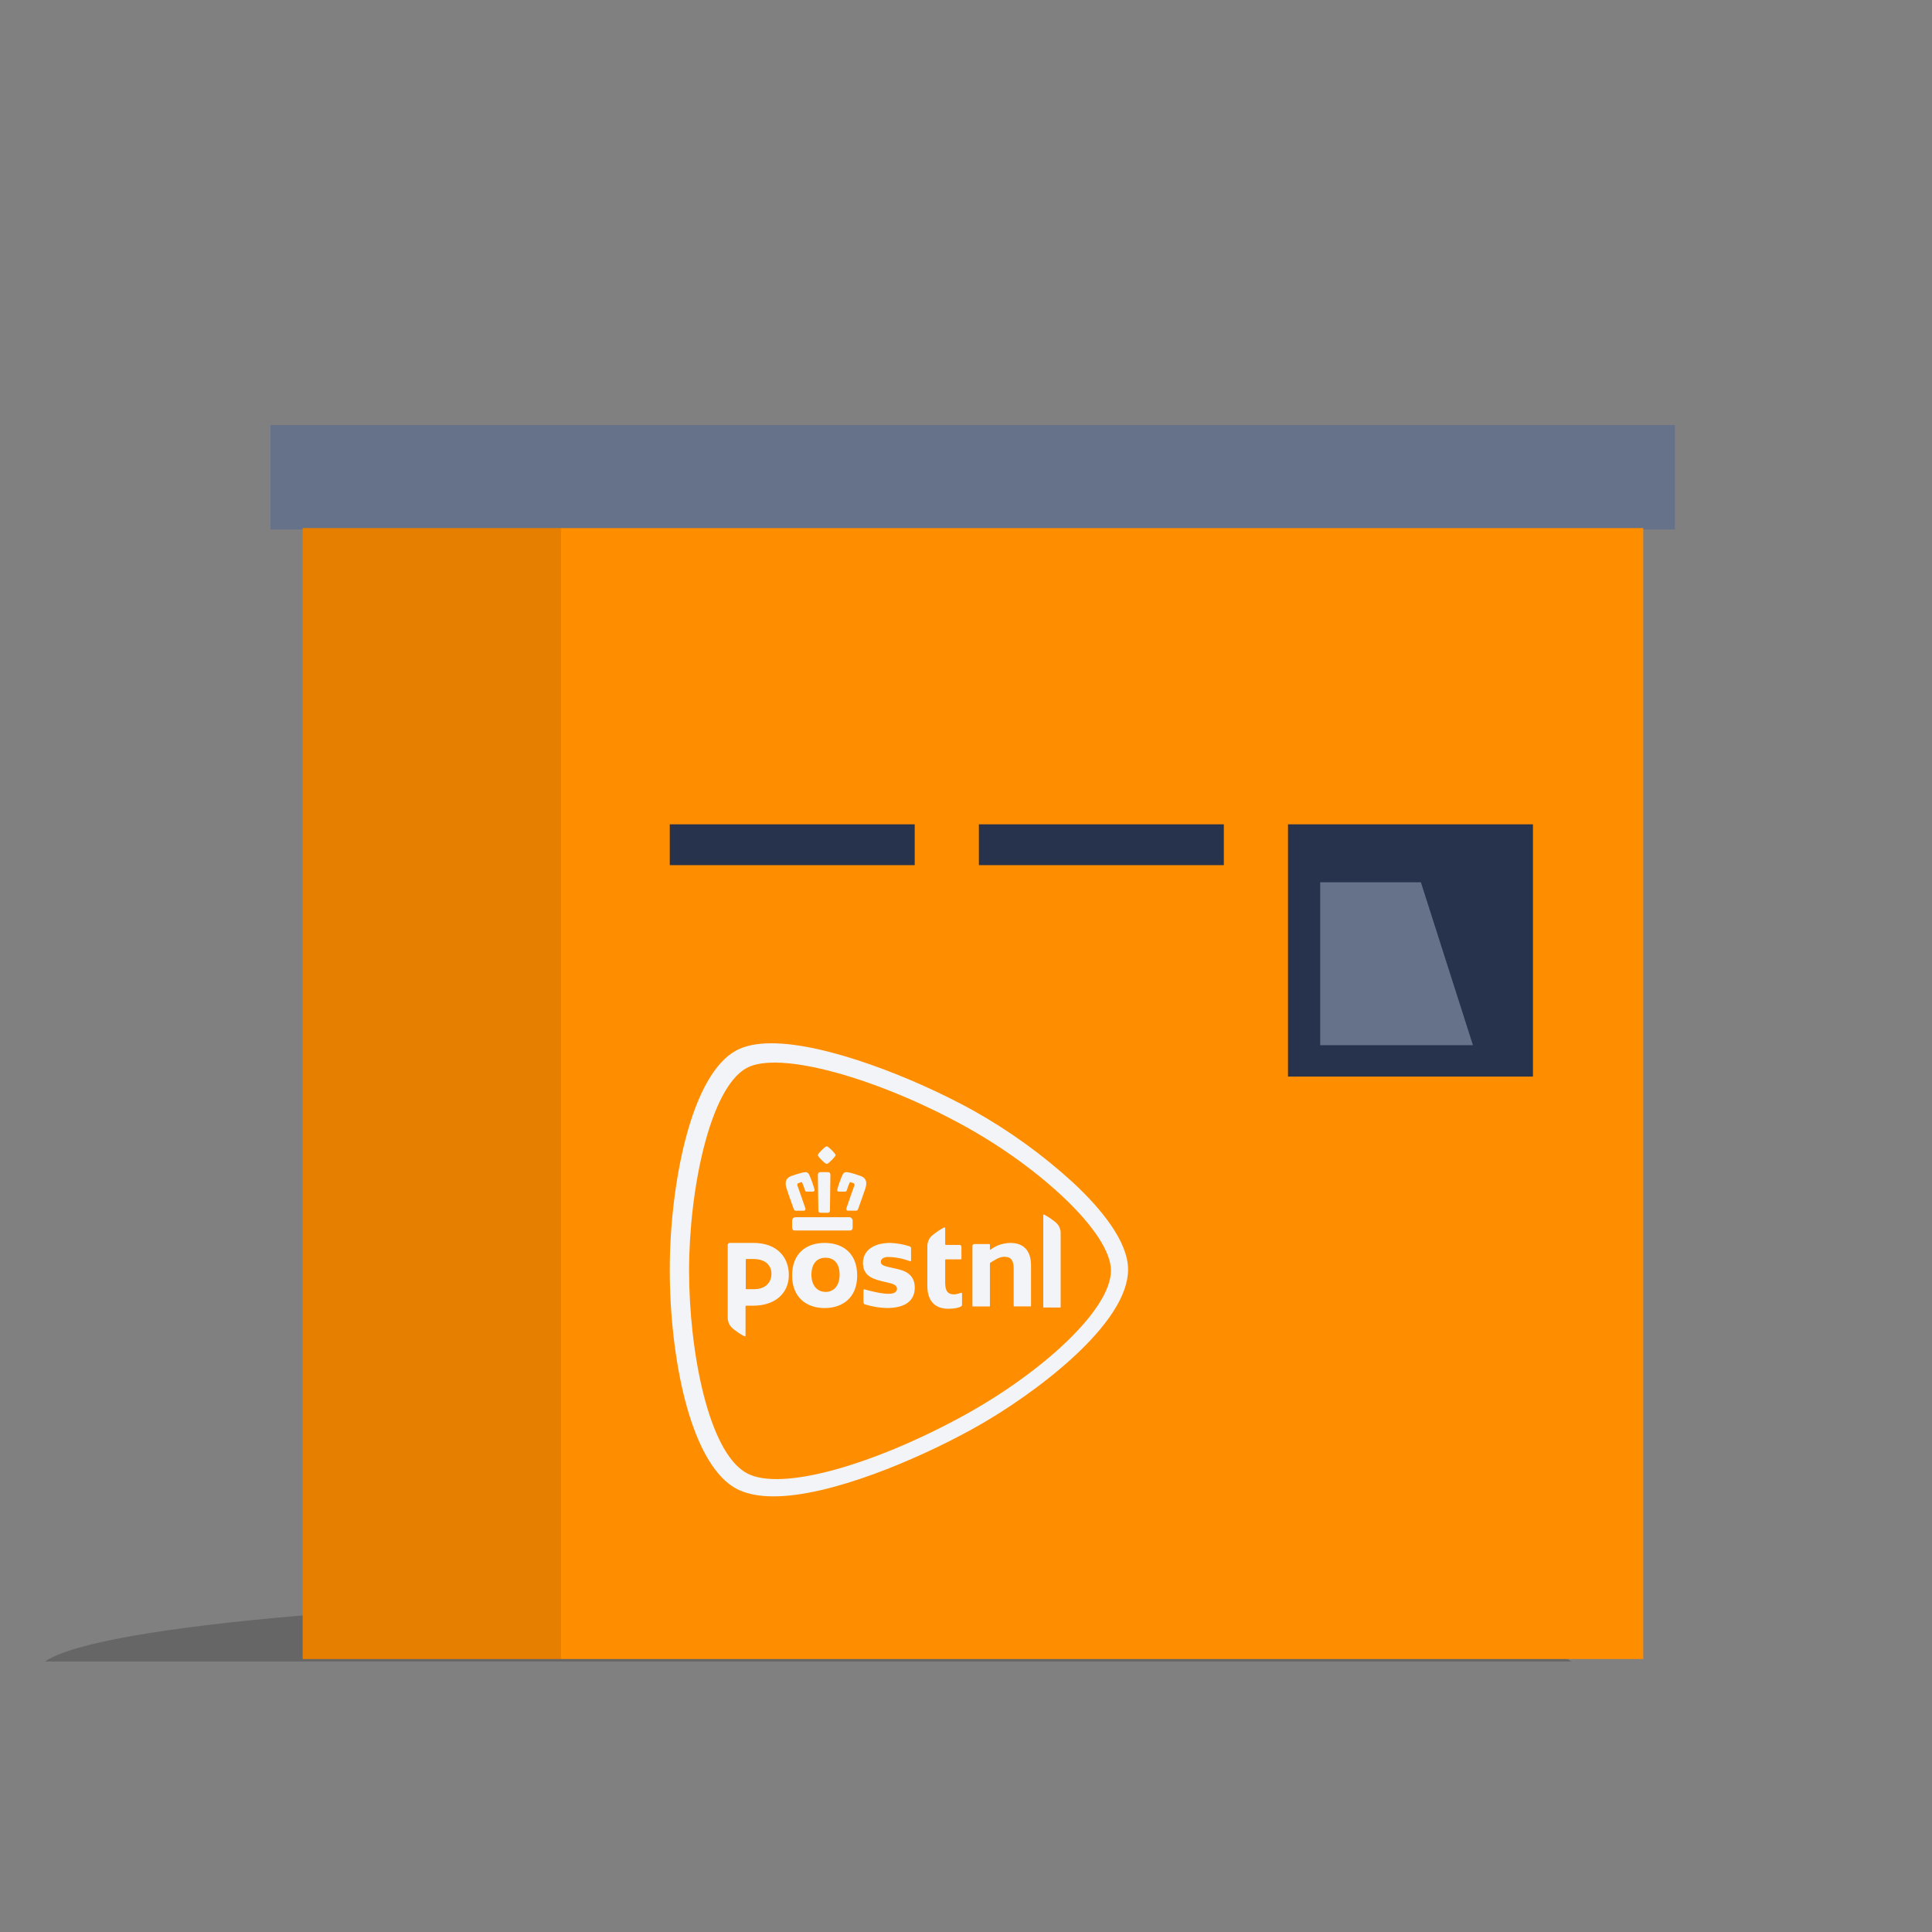<svg width="300" height="300" viewBox="0 0 300 300" fill="none" xmlns="http://www.w3.org/2000/svg">
<rect x="0" y="0" width="300" height="300" fill="#808080" stroke="none"/>
<path fill-rule="evenodd" clip-rule="evenodd" d="M243.999 258C235.981 252.352 185.999 248 125.498 248C65.001 248 15.019 252.352 7 258H243.999Z" fill="black" fill-opacity="0.2"/>
<path fill-rule="evenodd" clip-rule="evenodd" d="M42 66L87.643 66L260.071 66V82.213H219.5H42V66Z" fill="#66728A"/>
<path fill-rule="evenodd" clip-rule="evenodd" d="M47 257.613H255.164V82L87.114 82H47V257.613Z" fill="#FF8D00"/>
<path fill-rule="evenodd" clip-rule="evenodd" d="M47 257.613H87.114V82H47V257.613Z" fill="black" fill-opacity="0.1"/>
<rect x="104" y="128" width="38.036" height="6.339" fill="#27324C"/>
<rect x="152" y="128" width="38.036" height="6.339" fill="#27324C"/>
<rect x="200" y="128" width="38.036" height="39.171" fill="#27324C"/>
<path fill-rule="evenodd" clip-rule="evenodd" d="M205 136.999L220.635 136.999L228.718 162.298H205V136.999Z" fill="#66728A"/>
<path fill-rule="evenodd" clip-rule="evenodd" d="M128.049 193C125.25 193 122.999 194.563 122.999 198.062C122.999 201.487 125.255 203.114 128.054 203.114C130.853 203.114 133.105 201.482 133.105 198.064C133.1 194.563 130.841 193 128.049 193ZM128.189 200.604C126.939 200.604 125.999 199.652 125.999 197.954C125.999 196.107 126.939 195.299 128.189 195.299C129.439 195.299 130.374 196.107 130.374 197.954C130.374 199.662 129.435 200.614 128.189 200.614V200.604ZM146.767 193.217C146.767 193.242 146.777 193.266 146.795 193.284C146.813 193.301 146.837 193.311 146.862 193.31H148.988C149.156 193.31 149.293 193.446 149.294 193.614V195.456C149.294 195.507 149.253 195.549 149.201 195.549H146.862C146.837 195.548 146.813 195.558 146.795 195.575C146.777 195.593 146.767 195.617 146.767 195.642V199.214C146.767 200.585 147.285 200.991 148.154 200.991C148.56 200.991 149.196 200.746 149.289 200.746C149.342 200.746 149.385 200.789 149.385 200.841V202.603C149.387 202.716 149.326 202.82 149.226 202.872C148.842 203.08 148.191 203.222 147.232 203.222C145.555 203.222 143.999 202.378 143.999 199.684V193.479C144 192.944 144.198 192.429 144.555 192.031C145.007 191.541 146.466 190.599 146.652 190.599C146.735 190.599 146.767 190.624 146.767 190.7V193.217ZM112.999 193.313C112.999 193.14 113.14 193 113.313 193H116.997C120.616 193 122.49 195.175 122.49 197.984C122.49 200.793 120.393 202.747 116.941 202.747H115.86C115.835 202.747 115.81 202.758 115.793 202.776C115.775 202.794 115.766 202.818 115.767 202.843V207.401C115.767 207.477 115.735 207.502 115.652 207.502C115.463 207.502 114.007 206.567 113.555 206.068C113.198 205.671 113 205.156 112.999 204.622V193.313ZM119.79 197.814C119.79 196.62 119.017 195.499 116.976 195.499H115.892C115.841 195.501 115.799 195.543 115.799 195.595V200.092C115.799 200.144 115.841 200.186 115.892 200.187H117.03C119.462 200.185 119.79 198.494 119.79 197.814ZM142.045 199.929C142.045 201.982 140.577 203.11 137.692 203.11C136.538 203.077 135.394 202.885 134.294 202.537C134.165 202.492 134.079 202.372 134.078 202.236V200.325C134.079 200.294 134.092 200.264 134.114 200.243C134.137 200.221 134.167 200.21 134.198 200.21H134.237C134.852 200.406 136.843 200.9 137.908 200.9C138.534 200.9 138.862 200.807 139.072 200.599C139.209 200.474 139.286 200.296 139.283 200.11C139.283 199.483 138.497 199.31 137.736 199.131C137.641 199.109 137.682 199.131 137.426 199.06C135.762 198.666 134 198.26 134 196.124C133.979 195.218 134.408 194.36 135.145 193.834C135.879 193.286 136.963 193 138.25 193C139.266 193.04 140.272 193.217 141.24 193.526C141.374 193.568 141.467 193.691 141.47 193.831V195.74C141.468 195.778 141.448 195.812 141.416 195.833C141.384 195.854 141.344 195.858 141.309 195.845C140.222 195.427 139.07 195.202 137.905 195.182C137.218 195.182 136.772 195.481 136.772 195.943C136.772 196.476 137.423 196.621 138.24 196.804L138.908 196.956C139.584 197.103 140.281 197.254 140.866 197.631C141.658 198.15 142.045 198.901 142.045 199.929ZM157.464 202.855C157.431 202.854 157.405 202.827 157.405 202.794V196.988C157.405 195.698 156.967 195.148 155.937 195.148C155.495 195.171 155.065 195.303 154.687 195.532C154.251 195.777 153.906 195.997 153.784 196.07C153.744 196.101 153.718 196.147 153.713 196.197V202.804C153.713 202.837 153.687 202.864 153.654 202.865H151.058C151.025 202.864 150.999 202.837 150.999 202.804V193.455C150.999 193.381 151.029 193.31 151.081 193.258C151.133 193.206 151.204 193.178 151.278 193.178H153.649C153.682 193.178 153.709 193.204 153.71 193.237V193.971C153.71 194.016 153.746 194.052 153.791 194.052C153.808 194.051 153.824 194.046 153.838 194.037L153.916 193.978C154.234 193.739 154.581 193.541 154.948 193.389C155.56 193.149 156.209 193.017 156.867 193C158.981 193 160.099 194.223 160.099 196.513V202.794C160.099 202.828 160.071 202.855 160.038 202.855H157.464ZM162.058 203.033C162.042 203.033 162.027 203.026 162.016 203.014C162.004 203.003 161.999 202.987 161.999 202.971V188.668C161.999 188.616 162.011 188.599 162.08 188.599C162.241 188.599 163.685 189.507 164.152 190.023C164.504 190.414 164.698 190.921 164.698 191.447V202.971C164.699 202.987 164.693 203.003 164.682 203.014C164.671 203.026 164.655 203.033 164.639 203.033H162.058ZM128.374 178C128.321 178.001 128.27 178.017 128.225 178.046C127.793 178.372 127.405 178.754 127.073 179.181C126.975 179.285 126.975 179.447 127.073 179.551C127.387 179.954 127.748 180.318 128.149 180.635C128.211 180.688 128.288 180.718 128.37 180.72C128.451 180.718 128.53 180.688 128.592 180.635C128.994 180.319 129.355 179.955 129.666 179.551C129.767 179.446 129.767 179.281 129.666 179.176C129.339 178.754 128.957 178.376 128.531 178.053C128.483 178.02 128.426 178.001 128.367 178H128.374ZM127.976 181.999C127.768 181.999 127.547 181.999 127.322 182.016C127.243 182.014 127.166 182.046 127.112 182.104C127.038 182.185 126.998 182.291 126.999 182.4C126.999 182.848 127.036 185.209 127.056 186.714C127.056 187.448 127.07 187.967 127.073 187.984C127.07 188.07 127.102 188.154 127.162 188.217C127.222 188.28 127.304 188.315 127.391 188.317H128.556C128.731 188.315 128.872 188.174 128.874 187.999C128.873 187.993 128.873 187.987 128.874 187.982C128.874 187.947 128.898 185.936 128.942 182.469V182.4C128.944 182.291 128.905 182.184 128.832 182.102C128.775 182.045 128.697 182.014 128.617 182.016C128.397 182.016 128.176 181.999 127.966 181.999H127.976ZM131.443 181.999C131.177 181.997 130.937 182.158 130.838 182.405C130.504 183.146 130.229 183.912 130.016 184.696C129.986 184.777 129.997 184.868 130.046 184.94C130.101 185.005 130.184 185.038 130.268 185.031H131.183C131.323 185.049 131.455 184.964 131.496 184.83C131.613 184.411 131.763 184.002 131.944 183.607C131.944 183.607 131.961 183.575 132.018 183.575C132.04 183.571 132.062 183.571 132.084 183.575L132.549 183.729C132.596 183.748 132.634 183.785 132.654 183.832C132.69 183.908 132.695 183.997 132.666 184.076C132.666 184.091 131.726 186.704 131.443 187.573C131.397 187.676 131.405 187.794 131.462 187.891C131.53 187.972 131.636 188.012 131.741 187.996H132.872C133.029 188.015 133.179 187.923 133.234 187.774L133.405 187.304L133.429 187.228C133.772 186.279 134.286 184.842 134.408 184.431C134.594 183.739 134.653 182.98 133.63 182.604C133.305 182.484 132.999 182.381 132.717 182.295C132.36 182.185 132.018 182.104 131.714 182.033H131.678C131.609 182.015 131.538 182.006 131.467 182.007L131.443 181.999ZM125.047 182.014C124.979 182.014 124.912 182.022 124.846 182.038H124.797C124.496 182.109 124.154 182.192 123.794 182.3C123.518 182.386 123.212 182.489 122.884 182.608C121.869 182.985 121.92 183.744 122.106 184.436C122.211 184.83 122.691 186.178 123.099 187.309C123.168 187.502 123.227 187.663 123.266 187.778C123.322 187.927 123.472 188.019 123.63 188.001H124.761C124.86 188.011 124.958 187.97 125.022 187.893C125.08 187.798 125.087 187.68 125.042 187.578C124.766 186.719 123.819 184.101 123.819 184.079C123.792 183.998 123.797 183.911 123.833 183.834C123.853 183.786 123.892 183.749 123.941 183.731L124.408 183.575C124.429 183.572 124.449 183.572 124.469 183.575C124.516 183.575 124.538 183.594 124.543 183.607C124.724 184.002 124.874 184.411 124.993 184.83C125.033 184.965 125.165 185.05 125.304 185.031H126.221C126.305 185.038 126.387 185.004 126.442 184.94C126.491 184.868 126.502 184.777 126.471 184.696C126.257 183.912 125.982 183.146 125.649 182.405C125.549 182.159 125.31 181.999 125.044 181.999L125.047 182.014ZM131.854 189.004H123.535C123.241 189.008 123.003 189.246 122.999 189.54V190.582C122.999 190.908 123.139 191.071 123.428 191.071H131.967C132.255 191.071 132.397 190.912 132.397 190.582V189.535C132.393 189.24 132.154 189.002 131.859 188.999L131.854 189.004ZM172.509 197.293C172.509 191.45 161.521 181.33 149.828 174.883C136.336 167.442 120.983 163.057 115.925 165.844C110.161 169.025 107.002 184.902 106.999 197.293C106.999 209.771 109.977 225.457 115.925 228.738C121.308 231.709 135.989 227.324 149.828 219.703C161.707 213.153 172.499 203.419 172.509 197.293ZM119.806 162C128.323 162 141.961 167.383 151.031 172.384C156.663 175.525 161.91 179.312 166.666 183.666C171.039 187.74 175.169 192.817 175.169 197.133C175.169 201.202 171.858 205.976 166.541 210.85C162.027 214.982 156.162 219.051 151.029 221.882C142.269 226.712 128.925 232.354 120.116 232.354C117.726 232.354 115.761 231.938 114.278 231.131C110.376 228.973 107.883 223.186 106.4 217.512C104.814 211.427 104 204.109 104 197.133C104 190.307 104.88 182.969 106.414 177.004C108.284 169.739 111.002 164.948 114.273 163.143C115.649 162.384 117.511 162 119.806 162Z" fill="#F3F4F7"/>
</svg>
